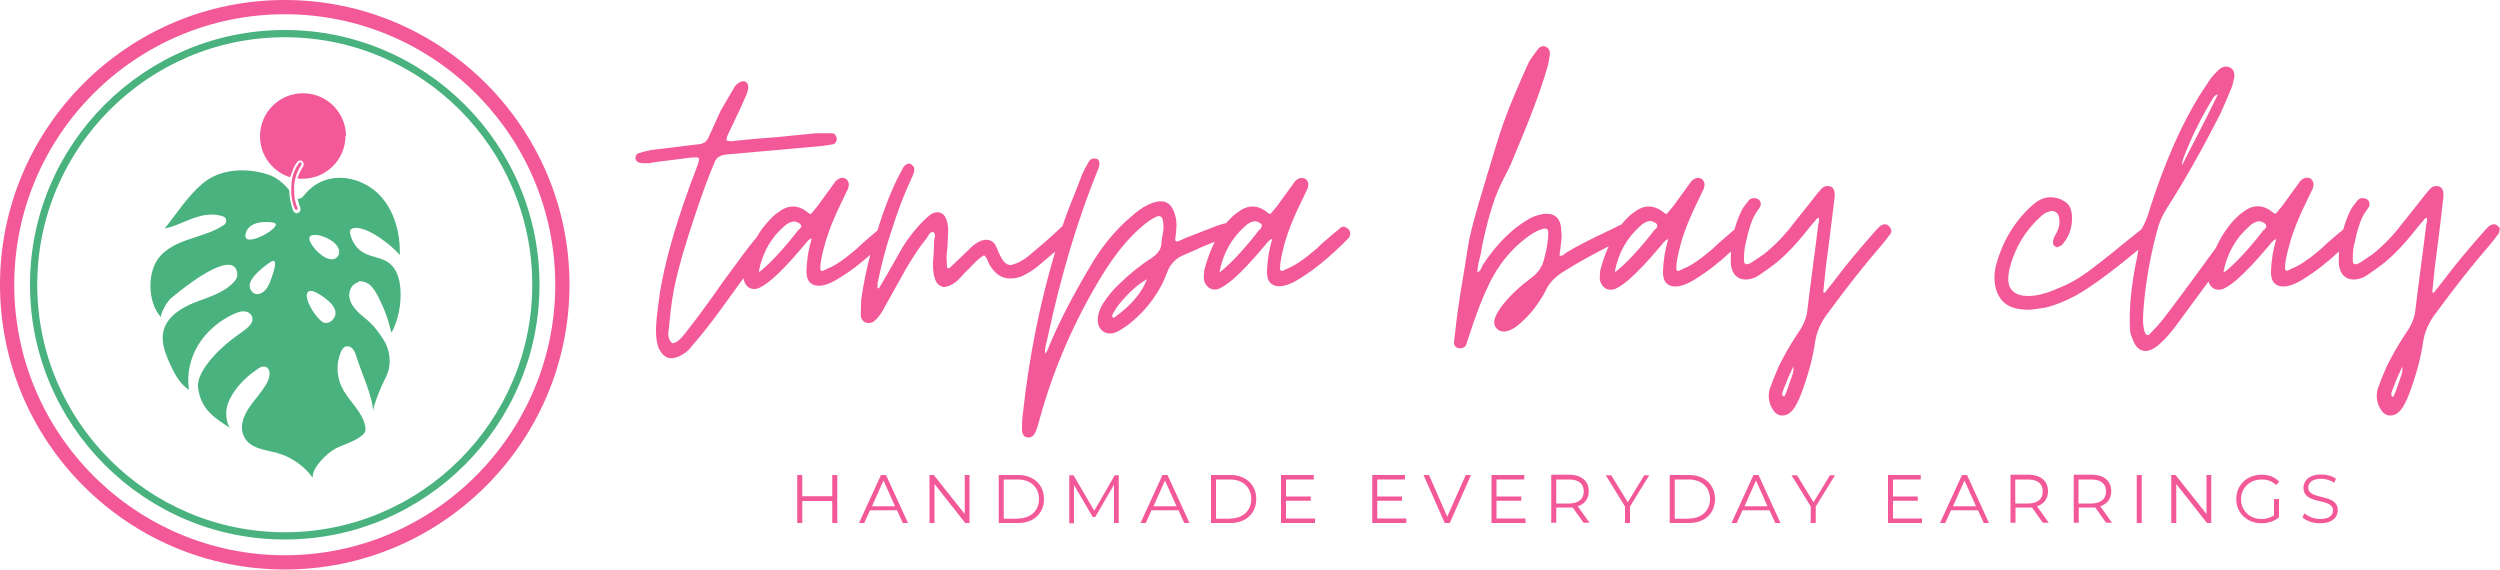 <svg xmlns="http://www.w3.org/2000/svg" id="Layer_1" viewBox="0 0 100 22.78"><defs><style>.cls-1{fill:#49b27e;}.cls-1,.cls-2{stroke-width:0px;}.cls-2{fill:#f35898;}</style></defs><path class="cls-2" d="m53.89,9.14c-.09-.09-.18-.1-.28-.02,0,0-.05.05-.3.25l-.43.37c-.13.13-.27.26-.44.39-.16.14-.38.3-.65.47-.1.06-.26.13-.48.23-.04.02-.06.01-.07,0-.02-.02-.04-.05-.04-.1,0-.21.06-.52.17-.94.15-.55.39-1.14.7-1.76l.23-.48c.08-.23,0-.35-.11-.41-.13-.05-.25-.02-.38.1l-.5.69c-.16.23-.29.4-.39.51-.09.12-.12.12-.12.12,0,0-.03,0-.13-.08-.39-.31-.8-.28-1.17.02-.12.08-.21.16-.27.23-.07.06-.13.13-.19.2-.04,0-.09.02-.14.03-.1.03-.17.05-.22.07l-1.24.48c-.14.07-.25.12-.32.14-.05.02-.07.01-.08,0,0,0-.03-.01-.03-.07v-.03c0-.06.02-.14.03-.22,0-.09.02-.2.02-.31,0-.17-.02-.32-.07-.46-.1-.34-.29-.51-.57-.51-.08,0-.17.02-.28.05-.09.03-.23.09-.42.2-.18.11-.42.31-.73.59-.53.5-1.01,1.11-1.42,1.83-.69,1.16-1.23,2.22-1.61,3.13,0,.03-.03.08-.06.16-.02.05-.05.09-.1.13,0-.13,0-.26.05-.4.04-.18.07-.29.08-.35.52-2.42,1.19-4.65,1.99-6.61.03-.05.04-.09.04-.12.03-.11.02-.19-.02-.25-.03-.05-.09-.07-.17-.07-.1,0-.18.05-.22.13-.12.2-.21.38-.27.52l-.23.6c-.26.63-.44,1.12-.55,1.45h0s-.18.17-.18.17h0c-.37.35-.77.69-1.18,1.03-.2.16-.39.27-.59.33-.08.03-.12.03-.14.03-.09,0-.18-.05-.26-.14-.05-.06-.1-.15-.17-.29-.02-.05-.05-.1-.07-.16-.02-.06-.05-.12-.07-.16-.08-.17-.21-.26-.4-.26-.02,0-.06,0-.2.04-.11.05-.23.12-.35.22l-.58.56-.34.32h-.05s-.04-.03-.04-.05l-.02-.4c0-.1.02-.23.04-.41,0-.18.02-.33.02-.46.02-.27,0-.48-.07-.64-.07-.19-.19-.28-.36-.28-.07,0-.14.02-.22.06-.12.08-.24.19-.36.31-.29.29-.57.65-.82,1.05l-.63,1.11s-.09.15-.23.39c-.02.02-.03.05-.05.09,0,.02-.03.03-.05.03h-.03v-.19c.16-.76.33-1.42.51-1.96.28-.89.55-1.61.81-2.15,0-.03.04-.09.08-.18.04-.09.07-.18.07-.26v-.08h0s-.03-.06-.12-.14h0c-.06-.04-.13-.03-.2.01-.07.04-.12.1-.16.19-.03.07-.06.13-.09.17-.31.59-.62,1.35-.9,2.28h0s-.1.08-.18.15l-.43.37c-.13.13-.27.26-.44.39-.16.14-.38.3-.65.47-.1.06-.26.13-.48.23-.04.02-.06,0-.07,0-.02-.02-.04-.05-.04-.1,0-.21.06-.52.18-.94.15-.55.39-1.14.7-1.76l.23-.48c.08-.23,0-.35-.11-.41-.13-.06-.25-.02-.38.1l-.5.69c-.16.23-.29.4-.39.51-.09.12-.12.12-.12.12,0,0-.03,0-.13-.08-.39-.31-.8-.28-1.17.02-.12.08-.21.16-.27.23-.22.22-.42.47-.59.77-.14.16-.38.46-.69.89l-.64.87c-.61.87-1.1,1.54-1.47,2-.02.03-.06.09-.13.16-.06.08-.13.14-.2.21-.06.05-.14.09-.24.1-.11-.1-.16-.22-.16-.39,0-.06,0-.11.02-.17.01-.06.02-.12.02-.18.06-.7.15-1.29.26-1.76.12-.54.35-1.35.7-2.41.35-1.06.64-1.84.85-2.32.04-.11.1-.19.18-.23.08-.05.18-.08.3-.09l3.8-.34c.19-.02.35-.05.47-.07.06-.02.14-.08.14-.23-.04-.18-.12-.21-.19-.21h-.64l-1.62.16c-.5.03-1.04.08-1.59.14l-.19.02s-.06,0-.18-.03c0-.08.02-.16.05-.22.04-.08.06-.12.07-.15.34-.7.56-1.18.66-1.42.06-.15.09-.26.09-.34,0-.07-.02-.13-.05-.17-.04-.05-.09-.07-.15-.07-.07,0-.14.03-.22.09s-.14.14-.19.25c-.12.19-.28.47-.5.85l-.48,1.06c-.08.17-.21.26-.4.27-.85.1-1.51.18-1.9.23-.22.05-.38.09-.5.13-.05.02-.12.07-.12.18v.05h0c.02.07.07.12.16.15.05.01.12.02.21.02.11,0,.2,0,.27-.02.07-.01.13-.02.18-.03l1.43-.18c.14-.01.2,0,.24,0,.03.01.05.03.05.07,0,.05-.02.12-.05.21l-.14.39c-.07.17-.14.35-.2.53-.59,1.62-.98,3.03-1.17,4.18-.01.08-.04.27-.08.59v.03c-.05.33-.08.65-.08.94s.04.52.11.69c.13.26.29.4.5.4.1,0,.2-.03.3-.07.22-.1.39-.23.51-.4.35-.4.75-.9,1.17-1.48.43-.59.69-.95.79-1.09.04-.05.08-.11.12-.16.02.12.06.22.13.3.08.09.18.13.3.13.08,0,.16-.02.23-.06.14-.07.31-.19.49-.34.34-.29.76-.74,1.24-1.31.03-.03.07-.08.14-.17.05-.06.11-.11.2-.15-.07.27-.12.47-.14.59-.05.33-.07.58-.07.75,0,.46.27.56.49.56.24,0,.54-.12.87-.34.37-.22.76-.52,1.19-.9h0c-.16.62-.28,1.22-.36,1.78,0,.13-.02.34-.02.62,0,.09.03.17.09.24s.14.09.24.09.18-.04.26-.12c.13-.12.27-.31.4-.58l.85-1.52c.3-.5.56-.89.78-1.15.02-.04.06-.09.11-.17.04-.06.09-.1.13-.1h.03s.08.03.08.13c0,.03,0,.07-.02.11,0,.05-.02.1-.02.14,0,.17,0,.44-.04.8,0,.19,0,.33.02.41,0,.13.05.27.11.41.09.13.21.2.34.2l.16-.04c.12-.05.24-.12.35-.22.11-.1.2-.2.28-.3.08-.07.2-.19.36-.36.14-.15.28-.27.42-.35.06.04.11.12.15.22.05.13.09.21.13.25.2.31.46.46.78.46.15,0,.29-.03.43-.08.25-.12.47-.25.65-.4l.71-.6c-.61,2.05-1.04,4.18-1.28,6.36-.04.25-.05.5-.05.75,0,.27.14.33.26.33.13,0,.22-.08.29-.24.06-.16.11-.31.14-.44.56-2.06,1.42-4.03,2.54-5.85.49-.79,1-1.42,1.51-1.86.23-.21.45-.36.65-.45.13-.04.2,0,.24.12.02.11.03.19.03.24,0,.09,0,.2-.03.33s-.04.24-.05.34c0,.26-.14.46-.38.62-.43.27-.87.62-1.31,1.05-.25.23-.47.5-.66.8-.13.21-.2.42-.2.64,0,.16.05.3.14.39.09.1.21.15.35.15.1,0,.2-.03.28-.07.11-.05.27-.15.49-.31.72-.58,1.24-1.29,1.53-2.1.11-.29.31-.5.58-.63l.53-.23c.12-.06.29-.13.53-.23.05-.02.14-.06.25-.1-.17.34-.31.72-.42,1.14,0,.06-.02.16-.02.3,0,.14.06.25.14.34.08.09.18.13.3.13.08,0,.16-.02.23-.06.14-.07.31-.19.49-.34.34-.29.76-.74,1.24-1.31.03-.03.07-.08.14-.17.05-.06.11-.11.2-.15-.07.27-.12.47-.14.59-.05.33-.07.58-.07.75,0,.46.27.56.49.56.24,0,.54-.12.87-.34.54-.33,1.16-.84,1.83-1.51.1-.1.12-.13.12-.15.05-.17-.02-.26-.08-.31h0Zm-21.86-.04c-.03.05-.05.07-.05.07h-.02c-.56.72-1.07,1.28-1.51,1.65h0s-.06.05-.09.05h-.01c.06-.34.17-.64.31-.92.05-.1.11-.2.17-.29.04-.06.09-.12.13-.18.02-.03.05-.07.08-.1.1-.12.21-.23.33-.33.08-.08.17-.13.26-.16s.12-.03.13-.03c.07,0,.15.03.22.08.05.03.07.07.07.12,0,.03,0,.05,0,.07v-.03Zm12.57,3.59h0s-.08.03-.1,0h0s-.02-.04,0-.11c.02-.03.05-.08.08-.14.04-.06.08-.12.12-.19.41-.52.81-.88,1.18-1.08-.2.53-.63,1.04-1.28,1.51h0Zm5.85-3.65s0,.05,0,.07c-.03.05-.05.07-.05.07h-.02c-.56.73-1.07,1.28-1.51,1.65h0s-.06.05-.09.05h0c.14-.75.49-1.36,1.02-1.83.08-.08.17-.13.26-.17.09-.03.12-.03.13-.03.07,0,.15.03.22.08.05.03.07.06.07.12h-.01Z"></path><path class="cls-2" d="m75.64,9.19h0c0-.06-.04-.11-.09-.15-.04-.05-.1-.07-.16-.07-.05,0-.1.02-.17.06-.07.06-.14.13-.2.2-.68.77-1.18,1.38-1.49,1.79-.01.02-.09.12-.54.69-.02,0-.04-.01-.06-.02l.1-.98c.08-.61.2-1.52.34-2.7.01-.05.02-.13.02-.22,0-.29-.16-.35-.29-.35-.1,0-.18.04-.26.13s-.11.13-.13.15c-.42.53-.74.94-.97,1.22-.36.48-.76.89-1.19,1.23-.23.16-.41.28-.52.35-.06.03-.12.05-.16.05-.06,0-.11-.02-.11-.17v-.03c0-.24.02-.43.05-.56.07-.33.14-.61.22-.84.07-.23.19-.44.33-.63.04-.04.07-.1.07-.18,0-.09-.04-.16-.12-.2-.19-.08-.31-.01-.37.07-.13.16-.22.28-.27.38-.12.25-.22.51-.29.77h0s-.11.1-.22.19l-.43.37c-.13.13-.27.26-.44.39-.16.14-.38.3-.65.47-.1.06-.26.13-.48.23-.04.02-.06.01-.07,0-.02-.02-.04-.05-.04-.1,0-.21.06-.52.17-.94.15-.55.39-1.14.7-1.76l.23-.48c.08-.23-.01-.35-.11-.41-.13-.05-.25-.02-.38.1l-.5.69c-.16.23-.29.4-.39.51-.09.12-.12.12-.12.12,0,0-.03,0-.13-.08-.39-.31-.8-.28-1.17.02-.12.08-.21.17-.27.23-.08.08-.16.17-.23.26-.07.02-.13.05-.16.07l-.39.19c-.75.35-1.31.64-1.67.87h0s-.03.03-.08.07c-.04.03-.08.04-.13.04h-.03s-.02-.04,0-.09c0-.06.02-.11.02-.14,0-.08.03-.2.04-.35.02-.15.02-.29,0-.4,0-.46-.21-.7-.59-.7-.1,0-.21.02-.31.05-.16.04-.31.1-.46.2-.15.1-.24.15-.28.18-.56.4-1.06.95-1.5,1.62,0,.02-.04.08-.08.17-.03.06-.08.1-.14.13.02-.23.06-.47.14-.74l.07-.4c.13-.6.26-1.11.4-1.54.13-.42.31-.83.52-1.22.08-.15.15-.29.2-.41.05-.11.09-.21.12-.28.65-1.53,1.1-2.73,1.34-3.57.05-.15.08-.33.11-.52.03-.2-.06-.3-.15-.35-.14-.06-.26,0-.34.12-.22.29-.35.48-.39.59-.14.31-.35.78-.6,1.38-.25.6-.47,1.21-.65,1.81-.19.6-.42,1.39-.71,2.36-.23.78-.38,1.38-.44,1.79l-.16,1.01c-.16.91-.28,1.73-.35,2.42-.02.17-.04.29-.04.36s.03.17.18.22h.08c.12,0,.18-.06.22-.12h0s.05-.16.11-.34c.28-.87.55-1.57.81-2.1.37-.78.9-1.43,1.58-1.92.19-.14.38-.24.55-.29.09-.03.15-.02.19,0,.03.03.05.08.05.17,0,.23-.04.57-.16,1.01-.07.32-.24.57-.51.77-.41.3-.8.65-1.14,1.07-.19.24-.31.45-.34.62-.03.12,0,.23.07.32s.17.14.29.14h.04c.16-.01.33-.09.5-.22.45-.36.83-.82,1.14-1.4.12-.29.36-.55.71-.77.59-.37,1.21-.71,1.82-1.02-.14.29-.25.62-.34.97,0,.06-.02.16-.02.3,0,.14.06.25.14.34s.18.13.3.13c.08,0,.16-.02.23-.06.14-.07.31-.19.49-.34.34-.29.76-.74,1.24-1.31.03-.03.07-.08.14-.17.05-.06.11-.11.2-.15-.07.27-.12.47-.14.59-.05.33-.07.58-.07.75,0,.46.27.56.49.56.24,0,.54-.12.87-.34.41-.25.87-.61,1.36-1.06,0,.11-.01.23-.01.34,0,.16.01.27.04.35.04.14.11.25.22.33s.24.11.39.1c.15-.01.3-.06.45-.15.28-.19.49-.34.62-.44.44-.34.9-.82,1.37-1.42l.37-.44s.04-.02.05-.01h.02v.03c0,.1,0,.14-.02.17l-.16,1.25c-.15,1.13-.25,1.92-.3,2.35-.03.2-.12.41-.24.62-.4.59-.7,1.11-.91,1.56-.12.27-.22.54-.32.8-.04.11-.06.22-.06.33,0,.17.04.34.13.5.1.19.24.29.41.29.16,0,.29-.07.41-.21.11-.12.23-.35.36-.69.27-.73.46-1.43.55-2.08.07-.4.24-.78.5-1.11.8-1.09,1.52-2,2.15-2.72.13-.15.25-.31.36-.46.03-.05.04-.1.03-.16h0Zm-9.37-.09c-.03.05-.05.07-.05.07h-.02c-.56.73-1.07,1.28-1.51,1.65h0s-.06.05-.09.05h-.01c.14-.75.49-1.36,1.02-1.83.08-.08.17-.13.26-.17.09-.03.12-.03.13-.03.07,0,.15.03.22.08.05.03.07.06.07.12,0,.03,0,.05-.01.07h0Zm5.06,6.74h-.01c-.06-.04-.03-.14,0-.21l.21-.53.2-.44s.01.06.01.09c0,.04-.01.11-.03.2l-.26.75s-.03.04-.05.11c-.02.07-.07.05-.07.04h0Z"></path><path class="cls-2" d="m100,9.19h0c0-.06-.04-.11-.09-.15-.04-.05-.1-.07-.16-.07-.05,0-.1.02-.17.06-.07.06-.14.13-.2.2-.68.77-1.18,1.38-1.49,1.79-.01.02-.09.12-.54.69-.02,0-.04-.01-.06-.02l.1-.98c.08-.61.2-1.52.33-2.7.01-.05.02-.13.02-.22,0-.29-.16-.35-.29-.35-.1,0-.18.04-.26.13s-.11.13-.13.15c-.42.53-.74.94-.97,1.22-.36.48-.76.89-1.19,1.23-.23.16-.41.28-.52.35-.06.03-.12.05-.16.05-.06,0-.11-.02-.11-.17v-.03c0-.24.02-.43.05-.56.07-.33.14-.61.22-.84.07-.23.19-.44.33-.63.04-.04.07-.1.07-.18,0-.09-.04-.16-.12-.2-.19-.08-.31-.01-.37.07-.13.16-.22.28-.27.38-.12.25-.22.51-.29.77-.04.04-.11.09-.22.18l-.43.37c-.13.13-.27.26-.44.39-.16.14-.38.3-.65.47-.1.06-.26.13-.48.23-.04.02-.06.01-.07,0-.02-.02-.04-.05-.04-.1,0-.21.06-.52.18-.94.15-.55.39-1.14.7-1.76l.23-.48c.08-.23-.01-.35-.11-.41-.12-.05-.25-.02-.38.1l-.5.69c-.16.23-.29.4-.39.51-.09.12-.12.12-.12.12,0,0-.03,0-.13-.08-.39-.31-.8-.28-1.17.02-.12.08-.21.17-.27.23-.32.32-.59.72-.8,1.19-.96,1.32-1.69,2.31-2.19,2.95-.06.08-.22.25-.47.51-.04.04-.07.04-.1.03-.04-.02-.07-.06-.09-.11-.05-.15-.07-.33-.07-.53,0-.12.01-.29.03-.53.09-1.06.29-2.13.58-3.17.08-.25.2-.51.37-.77.69-1.08,1.4-2.34,2.11-3.73.19-.42.33-.75.41-.95.05-.1.1-.26.15-.51.03-.25-.08-.36-.18-.4-.14-.07-.28-.04-.43.08-.18.18-.28.29-.32.34-.23.35-.39.59-.48.73-.73,1.19-1.38,2.68-1.95,4.45-.1.36-.22.65-.35.87-.06.04-.12.1-.2.16l-.6.48c-.15.13-.33.27-.53.43-.21.17-.43.34-.67.52-.44.34-.89.6-1.33.77-.46.21-.87.31-1.2.31-.26,0-.46-.06-.6-.18s-.2-.29-.2-.51c0-.12.02-.26.05-.4.21-.83.63-1.53,1.24-2.08.1-.1.21-.17.32-.2.08-.03.12-.03.14-.03.08,0,.14.03.2.08.05.06.08.13.09.23.03.19-.01.4-.14.62-.08.13-.11.23-.11.33v.03s.02.08.06.11.07.05.11.05h.01l.04-.02c.08-.03.14-.06.16-.1.25-.29.38-.63.38-1.02,0-.11,0-.19-.02-.25-.03-.22-.14-.38-.34-.48-.16-.09-.33-.13-.5-.13-.23,0-.46.09-.68.28-.75.65-1.26,1.5-1.52,2.52-.02.12-.04.22-.04.29-.02.43.08.78.3,1.04.22.25.57.37,1.06.37h.07c.31-.04.52-.07.63-.09.57-.15,1.13-.41,1.67-.77.5-.33,1.18-.84,2.02-1.54,0,.05-.02.13-.04.27-.19.88-.29,1.69-.3,2.41,0,.24,0,.43.02.59.01.09.04.19.09.29.11.33.29.49.52.49.14,0,.3-.07.47-.2.21-.17.44-.41.68-.72l1.04-1.41c.12-.16.23-.31.33-.45.02.08.06.15.11.2.08.09.18.13.3.13.08,0,.16-.02.23-.06.14-.07.31-.19.49-.34.34-.29.76-.74,1.24-1.31.03-.03.07-.08.14-.17.05-.06.11-.11.2-.15-.07.27-.12.47-.14.59-.05.33-.07.58-.07.75,0,.46.27.56.49.56.24,0,.54-.12.87-.34.41-.25.87-.61,1.36-1.06,0,.11-.01.23-.01.34,0,.16.01.27.04.35.04.14.11.25.22.33s.24.11.39.1c.15-.01.3-.06.45-.15.28-.19.49-.34.62-.44.44-.34.9-.82,1.37-1.42l.37-.44s.04-.02.05-.01h.02v.03c0,.1,0,.14-.02.17l-.16,1.25c-.15,1.13-.25,1.92-.3,2.35-.03.2-.12.41-.24.62-.4.59-.7,1.11-.91,1.56-.12.27-.23.54-.32.8-.04.11-.06.22-.06.33,0,.17.04.34.13.5.1.19.24.29.41.29.16,0,.29-.07.41-.21.11-.12.23-.35.36-.69.27-.73.46-1.43.55-2.08.07-.4.24-.78.5-1.11.8-1.09,1.52-2,2.15-2.72.13-.15.25-.31.36-.46.03-.05.04-.1.03-.16h.03Zm-12.68-2.82c.31-.83.72-1.66,1.21-2.46.08-.11.13-.12.14-.12,0,0,.02,0,.04,0l-.45.91-.98,1.91v-.05c0-.06.02-.13.05-.2h-.01Zm3.31,2.74c-.03.05-.05.07-.05.07h-.02c-.56.73-1.07,1.28-1.51,1.65h0s-.06.05-.1.05h-.01c.04-.22.1-.43.18-.62h0c.02-.06.05-.11.07-.17.1-.21.22-.41.36-.59.02-.03.04-.05.06-.08h0c.11-.13.23-.25.36-.37.08-.08.17-.13.26-.17.09-.03.12-.03.13-.03.07,0,.15.03.22.08.04.03.07.06.07.12,0,.03,0,.05-.01.07h0Zm5.06,6.74h-.01c-.05-.04-.03-.14,0-.21l.21-.53.2-.44s.01.06.01.09c0,.04-.01.11-.03.2l-.26.75s-.03.04-.05.11c-.02.07-.07.05-.07.04h0Z"></path><path class="cls-2" d="m33.49,19v1.92h-.2v-.88h-1.2v.88h-.2v-1.92h.2v.85h1.2v-.85h.2Z"></path><path class="cls-2" d="m35.87,20.41h-1.07l-.23.51h-.21l.88-1.92h.2l.88,1.92h-.21l-.23-.51h-.01Zm-.07-.16l-.46-1.03-.46,1.03h.92Z"></path><path class="cls-2" d="m38.78,19v1.92h-.17l-1.23-1.56v1.56h-.2v-1.92h.17l1.24,1.56v-1.56h.2-.01Z"></path><path class="cls-2" d="m39.95,19h.78c.61,0,1.03.39,1.03.96s-.41.96-1.03.96h-.78s0-1.92,0-1.92Zm.77,1.74c.51,0,.84-.32.84-.78s-.33-.78-.84-.78h-.57v1.57h.57Z"></path><path class="cls-2" d="m44.75,19v1.92h-.19v-1.53l-.75,1.29h-.1l-.75-1.28v1.53h-.19v-1.92h.17l.83,1.42.82-1.42h.17-.01Z"></path><path class="cls-2" d="m47.13,20.41h-1.07l-.23.51h-.21l.88-1.92h.2l.88,1.92h-.21l-.23-.51h-.01Zm-.07-.16l-.46-1.03-.46,1.03h.92Z"></path><path class="cls-2" d="m48.44,19h.78c.61,0,1.03.39,1.03.96s-.41.96-1.03.96h-.78s0-1.92,0-1.92Zm.77,1.74c.51,0,.84-.32.84-.78s-.33-.78-.84-.78h-.57v1.57h.57Z"></path><path class="cls-2" d="m52.6,20.74v.18h-1.36v-1.92h1.31v.18h-1.11v.68h.99v.17h-.99v.71h1.16Z"></path><path class="cls-2" d="m56.25,20.74v.18h-1.36v-1.92h1.31v.18h-1.11v.68h.99v.17h-.99v.71h1.16Z"></path><path class="cls-2" d="m58.84,19l-.85,1.92h-.2l-.85-1.92h.22l.73,1.67.74-1.67s.21,0,.21,0Z"></path><path class="cls-2" d="m61.02,20.74v.18h-1.36v-1.92h1.31v.18h-1.11v.68h.99v.17h-.99v.71h1.16Z"></path><path class="cls-2" d="m63.35,20.92l-.44-.62h-.66v.61h-.2v-1.92h.72c.49,0,.78.25.78.66,0,.3-.16.51-.44.6l.47.66h-.23Zm0-1.26c0-.31-.2-.48-.59-.48h-.51v.96h.51c.38,0,.59-.18.59-.48Z"></path><path class="cls-2" d="m65.2,20.26v.66h-.2v-.66l-.77-1.25h.22l.66,1.08.66-1.08h.2l-.77,1.25h0Z"></path><path class="cls-2" d="m66.79,19h.78c.61,0,1.03.39,1.03.96s-.41.96-1.03.96h-.78s0-1.92,0-1.92Zm.77,1.74c.51,0,.84-.32.84-.78s-.33-.78-.84-.78h-.57v1.57h.57Z"></path><path class="cls-2" d="m70.77,20.41h-1.07l-.23.51h-.21l.88-1.92h.2l.88,1.92h-.21l-.23-.51h0Zm-.07-.16l-.46-1.03-.46,1.03h.92Z"></path><path class="cls-2" d="m72.63,20.26v.66h-.2v-.66l-.77-1.25h.22l.66,1.08.66-1.08h.2l-.77,1.25h0Z"></path><path class="cls-2" d="m76.88,20.74v.18h-1.36v-1.92h1.31v.18h-1.11v.68h.99v.17h-.99v.71h1.16Z"></path><path class="cls-2" d="m79.11,20.41h-1.07l-.23.51h-.21l.88-1.92h.2l.88,1.92h-.21l-.23-.51h0Zm-.07-.16l-.46-1.03-.46,1.03h.92Z"></path><path class="cls-2" d="m81.72,20.92l-.44-.62h-.66v.61h-.2v-1.92h.72c.49,0,.78.25.78.66,0,.3-.16.51-.44.6l.47.66h-.23Zm-.01-1.26c0-.31-.2-.48-.59-.48h-.51v.96h.51c.38,0,.59-.18.59-.48Z"></path><path class="cls-2" d="m84.25,20.92l-.44-.62h-.66v.61h-.2v-1.92h.72c.49,0,.78.25.78.66,0,.3-.16.51-.44.6l.47.66h-.23Zm-.01-1.26c0-.31-.2-.48-.59-.48h-.51v.96h.51c.38,0,.59-.18.59-.48Z"></path><path class="cls-2" d="m85.47,19h.2v1.92h-.2v-1.92Z"></path><path class="cls-2" d="m88.45,19v1.92h-.17l-1.23-1.56v1.56h-.2v-1.92h.17l1.24,1.56v-1.56h.2,0Z"></path><path class="cls-2" d="m90.97,19.96h.19v.73c-.18.16-.44.24-.7.24-.58,0-1.01-.41-1.01-.97s.43-.97,1.01-.97c.29,0,.54.09.71.28l-.13.13c-.16-.16-.35-.22-.58-.22-.47,0-.82.34-.82.79s.35.79.82.79c.18,0,.35-.04.5-.15v-.65h0Z"></path><path class="cls-2" d="m92.1,20.69l.08-.16c.14.13.38.23.63.23.36,0,.51-.15.51-.34,0-.53-1.18-.2-1.18-.91,0-.28.22-.53.71-.53.22,0,.44.06.59.17l-.07.16c-.16-.11-.36-.16-.53-.16-.35,0-.51.16-.51.35,0,.53,1.18.21,1.18.91,0,.28-.22.52-.71.52-.29,0-.57-.1-.71-.25h.01Z"></path><path class="cls-1" d="m14.33,11.26c.14-.03.3.02.42.1.17.13.28.32.38.51.12.24.23.48.32.73.09.24.14.48.21.71.28-.52.39-1.14.36-1.72-.03-.46-.17-.94-.6-1.16-.19-.1-.41-.14-.62-.21-.42-.13-.68-.42-.79-.85-.02-.05-.02-.11,0-.16.03-.05.09-.08.15-.09.54-.08,1.54.72,1.83,1.08.03-.86-.21-1.77-.8-2.39-.6-.63-1.59-.9-2.37-.53-.28.13-.51.34-.7.58h0c-.05.07-.13.09-.21.09.01.07.03.14.05.2.01.04.03.09.05.14,0,.02.01.04.01.05v.04c0,.08-.07.15-.15.15-.06,0-.12-.04-.14-.1h0s0-.02-.01-.02c-.02-.05-.04-.11-.05-.15h0c-.06-.21-.09-.41-.1-.62v-.03c-.23-.29-.53-.53-.85-.63-.86-.28-1.93-.24-2.64.38-.58.5-1.02,1.19-1.49,1.78.45-.09.85-.33,1.29-.46.34-.11.73-.14,1.05-.02.14.05.16.24.04.33-.37.26-.84.39-1.28.54-.53.17-1.09.4-1.4.87-.41.62-.36,1.75.16,2.3-.07-.07.17-.5.22-.57.1-.16.25-.27.39-.38.31-.25,2.26-1.82,2.43-.84.02.12-.02.24-.1.33-.41.48-1.05.64-1.63.87-.52.21-1.06.55-1.21,1.09-.13.46.06.94.26,1.38.18.39.39.79.75,1.01-.1-.62.05-1.28.38-1.81s.84-.96,1.41-1.22c.16-.07.33-.14.51-.09.1.03.18.09.22.19.09.23-.13.42-.32.56-.53.37-1.05.78-1.44,1.3-.2.26-.43.63-.4.97.04.38.2.74.46,1.01.25.26.56.45.86.64-.16-.1-.2-.49-.19-.66.01-.24.1-.46.22-.66.24-.41.6-.76.99-1.03.06-.04.12-.09.19-.11.06-.02.13-.03.19,0,.08.03.13.12.14.21.03.25-.15.53-.29.72-.26.37-.59.68-.75,1.13-.07.21-.09.44-.01.65.21.56.85.59,1.36.73.57.16,1.08.52,1.42.99-.05-.38.56-.98.9-1.16.34-.18.74-.27,1.04-.51.07-.05.13-.11.16-.19.02-.06.01-.13,0-.19-.11-.62-.69-1.03-.95-1.6-.2-.43-.21-.94-.03-1.37.04-.09.09-.18.17-.22.11-.05.24,0,.31.09.08.09.11.2.15.31.16.55.65,1.59.66,2.16.06-.31.19-.61.31-.91.11-.26.27-.51.33-.79.08-.41-.02-.85-.25-1.19-.15-.23-.32-.46-.52-.65-.17-.16-.36-.29-.52-.46-.16-.17-.29-.38-.3-.61s.13-.48.36-.53v-.03Zm-3.53.02c-.24.62-.73.6-.81.2-.08-.4.79-.97.79-.97.33-.25.26.15.02.77Zm-.98-1.91c.13-.64,1.1-.47,1.1-.47.57.09-1.23,1.12-1.1.47Zm3.19,3.55c-.28-.01-.99-1.11-.65-1.27.16-.08.49.17.62.26.18.13.45.37.44.62,0,.2-.21.41-.41.39Zm.4-2.58c-.29.15-.8-.26-1-.66-.19-.4.39-.26.39-.26.86.26.89.77.61.92Z"></path><path class="cls-2" d="m13.82,5.43c0,.95-.77,1.72-1.72,1.72-.07,0-.13,0-.2-.01,0-.03.02-.06.03-.09.03-.1.07-.19.12-.27.02-.04.04-.07.07-.11.01-.02.02-.03.02-.05.02-.07,0-.14-.06-.18,0,0-.01-.01-.02-.02h-.1s-.05.03-.07.06c-.02.02-.03.04-.05.07-.01.02-.02.04-.04.06l-.02.04h0s-.03.05-.04.07c0,.02-.02.03-.02.05v.02s-.02.04-.03.07c0,.02-.01.03-.02.05,0,.02-.01.03-.02.05-.01.04-.03.09-.04.13h0c-.7-.21-1.21-.87-1.21-1.64,0-.95.77-1.72,1.72-1.72s1.72.77,1.72,1.72l-.02-.02Z"></path><path class="cls-2" d="m11.98,6.72c-.05.09-.1.19-.13.29-.01.03-.02.07-.03.1-.05.19-.07.4-.05.6,0,.04,0,.09.01.13v.05s.01.08.02.11c.01.05.03.11.04.16,0,.02.01.03.02.05.01.03.02.07.04.1.02.04,0,.07-.03.08h-.02s-.05-.01-.06-.04-.02-.07-.04-.1c0-.01,0-.03-.01-.04h0c-.05-.16-.08-.32-.09-.48v-.11c0-.19.01-.37.05-.54.01-.04.02-.09.04-.13.02-.06.04-.12.07-.17.01-.03.03-.06.05-.1,0-.02.02-.03.03-.05h0s.05-.08.08-.12c0-.01.02-.02.02-.02h.04s.01,0,.01.01c0,0,.02.02.02.03v.06s-.05.07-.07.11h0v.02Z"></path><path class="cls-2" d="m11.39,22.78C5.11,22.78,0,17.67,0,11.39S5.11,0,11.39,0s11.39,5.11,11.39,11.39-5.11,11.39-11.39,11.39ZM11.39.57C5.42.57.57,5.42.57,11.39s4.86,10.82,10.82,10.82,10.82-4.86,10.82-10.82S17.36.57,11.39.57Z"></path><path class="cls-1" d="m11.39,21.58c-5.62,0-10.19-4.57-10.19-10.19S5.77,1.2,11.39,1.2s10.19,4.57,10.19,10.19-4.57,10.19-10.19,10.19Zm0-20.09c-5.46,0-9.9,4.44-9.9,9.9s4.44,9.9,9.9,9.9,9.9-4.44,9.9-9.9S16.85,1.49,11.39,1.49Z"></path></svg>